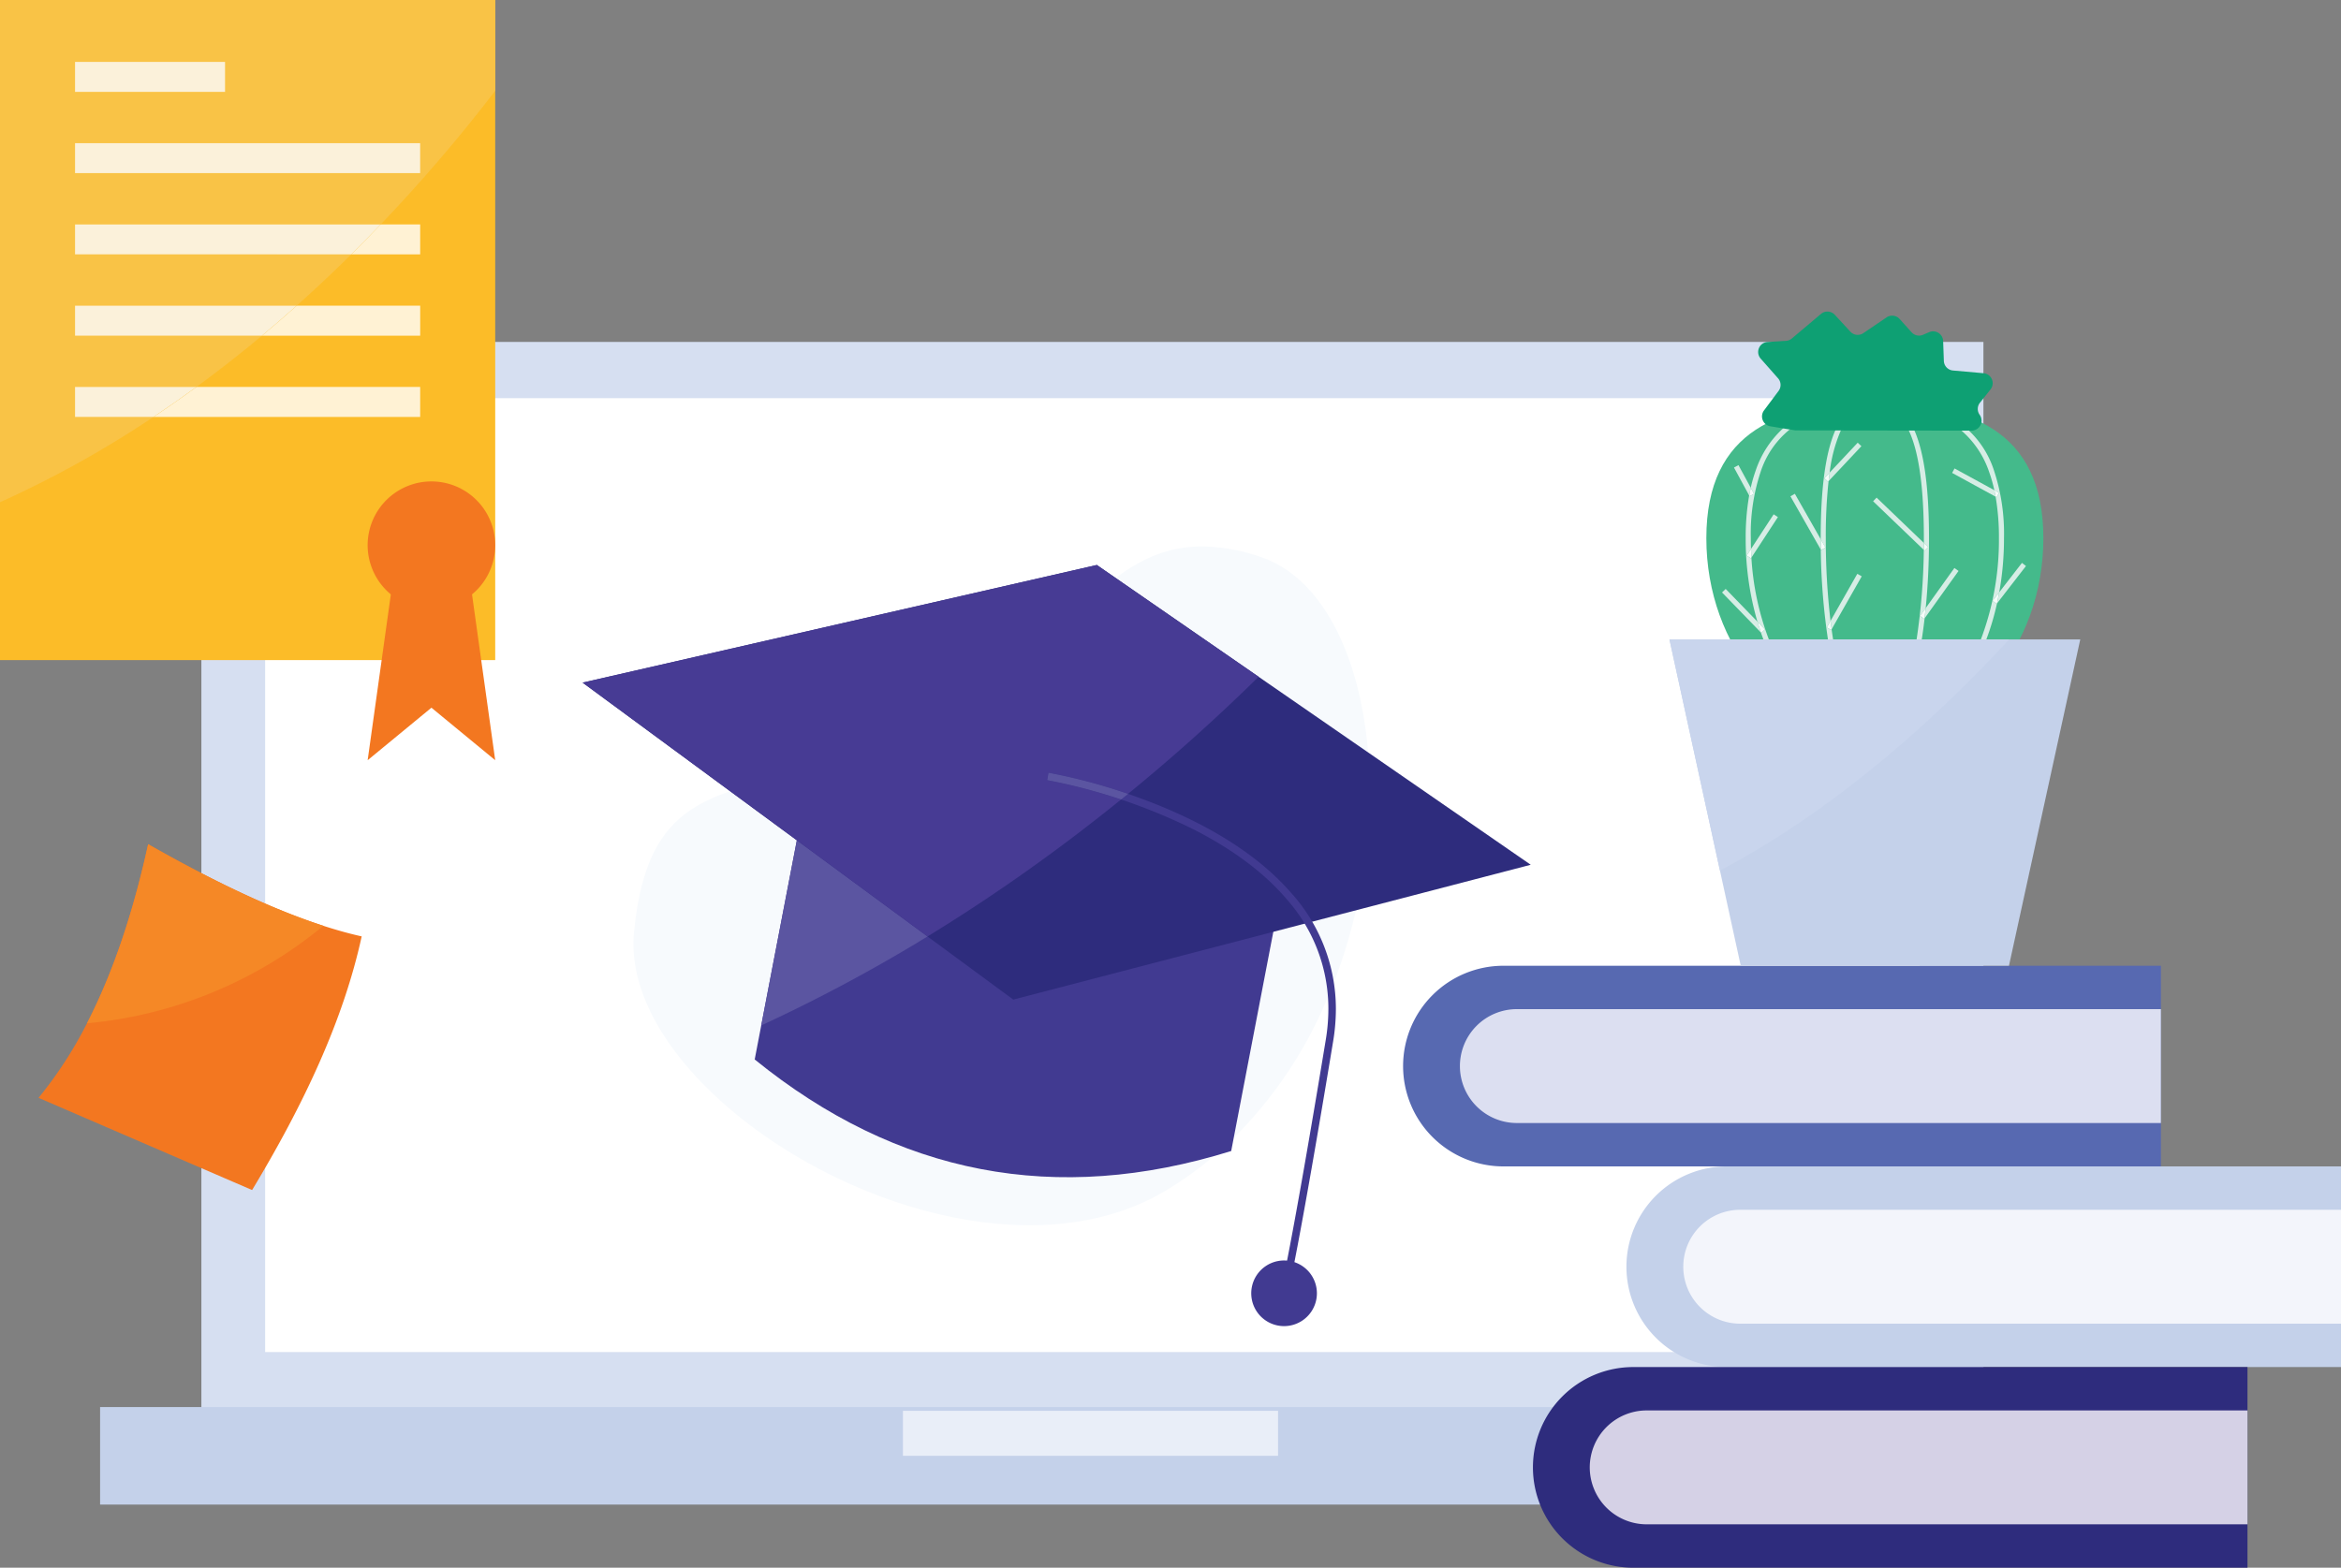 <svg xmlns="http://www.w3.org/2000/svg" width="402.506" height="269.628" viewBox="0 0 402.506 269.628">
  <rect x="0" y="0" width="402.506" height="269.628" fill="#808080" stroke="none"/>
  <g id="Grupo_1820" data-name="Grupo 1820" transform="translate(-12.494 420.189)">
    <path id="Trazado_5453" data-name="Trazado 5453" d="M73.047-135.255h306.4V-326.833H73.047Z" transform="translate(-25.928 -34.549)" fill="#d6dff1"/>
    <path id="Trazado_5454" data-name="Trazado 5454" d="M90.047-147.777H374.511V-311.833H90.047Z" transform="translate(-31.963 -39.873)" fill="#fff"/>
    <path id="Trazado_5455" data-name="Trazado 5455" d="M46.047-26.062H386.63V-42.833H46.047Z" transform="translate(-16.345 -135.357)" fill="#c4d1ea"/>
    <path id="Trazado_5456" data-name="Trazado 5456" d="M260.047-34.092h64.5v-7.741h-64.5Z" transform="translate(-92.306 -135.712)" fill="#e9eef8"/>
    <path id="Trazado_5457" data-name="Trazado 5457" d="M19.369-304.472h85.146V-418H19.369Z" transform="translate(-6.875 -2.189)" fill="#fcbc28"/>
    <path id="Trazado_5458" data-name="Trazado 5458" d="M124.842-353.007H112.984q2.62-2.593,5.073-5.16h6.786Z" transform="translate(-40.104 -23.427)" fill="#fff2d4"/>
    <path id="Trazado_5459" data-name="Trazado 5459" d="M116.4-331.34h-27.2q3.068-2.562,5.973-5.16H116.4Z" transform="translate(-31.66 -31.118)" fill="#fff2d4"/>
    <path id="Trazado_5460" data-name="Trazado 5460" d="M106.136-309.673H60.284q3.784-2.521,7.386-5.16h38.467Z" transform="translate(-21.398 -38.808)" fill="#fff2d4"/>
    <path id="Trazado_5461" data-name="Trazado 5461" d="M532.148-287.278c0,18.762-12.972,33.972-28.973,33.972S474.2-268.516,474.2-287.278,487.173-310.5,503.175-310.5,532.148-306.041,532.148-287.278Z" transform="translate(-168.321 -40.347)" fill="#44ba8b"/>
    <path id="Trazado_5462" data-name="Trazado 5462" d="M506.236-310.247a33.184,33.184,0,0,1,8.284-.93,6.806,6.806,0,0,0-2.571.478C509.982-310.634,508.071-310.489,506.236-310.247Z" transform="translate(-179.692 -40.106)" fill="#fff"/>
    <path id="Trazado_5463" data-name="Trazado 5463" d="M531.661-309.818c-.2-.027-.408-.052-.613-.077v-.073Q531.357-309.9,531.661-309.818Z" transform="translate(-188.499 -40.535)" fill="#f6f9fc"/>
    <path id="Trazado_5464" data-name="Trazado 5464" d="M526.829-310.324c-1.646-.2-3.35-.317-5.1-.375a6.817,6.817,0,0,0-2.567-.478,34.219,34.219,0,0,1,7.667.779Z" transform="translate(-184.28 -40.106)" fill="#fff"/>
    <path id="Trazado_5465" data-name="Trazado 5465" d="M526.061-269.84h-.937a48.445,48.445,0,0,0,3.106-17.416,40.9,40.9,0,0,0-.572-7.139l.182.1.419-.767-.821-.449a24.761,24.761,0,0,0-.893-3.14A16.332,16.332,0,0,0,522-305.574c-3.02-2.656-6.984-3.906-11.462-4.311a6.088,6.088,0,0,0-1.048-.551c1.749.058,3.454.179,5.1.375.206.025.41.05.613.077a19.959,19.959,0,0,1,4.062,1.518,16.4,16.4,0,0,1,8.1,9.518,34.538,34.538,0,0,1,1.736,11.692,52.479,52.479,0,0,1-.816,9.288l-1.14,1.472.691.535.063-.08A45.247,45.247,0,0,1,526.061-269.84Zm-37.391,0h-.936q-.223-.59-.432-1.2l.07.073.628-.609-1.3-1.337a50.779,50.779,0,0,1-2.013-14.348,41.763,41.763,0,0,1,.6-7.351l.075.137.768-.418-.572-1.052a25.358,25.358,0,0,1,.871-3.008,17.22,17.22,0,0,1,4.788-7.283,17.728,17.728,0,0,1,7.373-3.753c1.835-.243,3.746-.387,5.714-.452a6.113,6.113,0,0,0-1.048.551,22.779,22.779,0,0,0-8.329,2.2,15.511,15.511,0,0,0-7.675,9.037,33.667,33.667,0,0,0-1.685,11.4q0,.936.032,1.858l-.737,1.129.732.478.077-.119A47.308,47.308,0,0,0,488.67-269.84Z" transform="translate(-172.044 -40.369)" fill="#d6ede5"/>
    <path id="Trazado_5466" data-name="Trazado 5466" d="M519.133-311.177h0Zm-.054,0h0Z" transform="translate(-184.251 -40.106)" fill="#fff"/>
    <path id="Trazado_5467" data-name="Trazado 5467" d="M522.056-269.622h-.885a111.653,111.653,0,0,0,1.243-15.4l.136.131.6-.631-.728-.7q0-.406,0-.816c0-7.012-.558-12.006-1.5-15.478s-2.256-5.409-3.724-6.39a5.6,5.6,0,0,0-3.209-.916,5.6,5.6,0,0,0-3.209.916,7.961,7.961,0,0,0-2.666,3.406,25.922,25.922,0,0,0-1.891,7.164l-.924.984.637.6.1-.1a87.654,87.654,0,0,0-.477,9.82,119.475,119.475,0,0,0,.815,14.22l-.646,1.136.76.432.072-.126c.054.4.111.794.17,1.184q.043.287.087.571h-.884a112.88,112.88,0,0,1-1.233-15.444l.043.075.76-.432-.817-1.435c0-.059,0-.119,0-.179,0-7.059.559-12.115,1.53-15.707s2.365-5.736,4.081-6.888l.052-.035c1.179-.107,2.394-.155,3.635-.155H514c1.245,0,2.462.048,3.644.155l.052.035a8.822,8.822,0,0,1,2.972,3.764c1.65,3.568,2.635,9.418,2.638,18.831,0,4.232-.2,8.283-.569,12.024l-.967,1.351.711.508.067-.093q-.19,1.638-.422,3.184C522.1-269.915,522.078-269.768,522.056-269.622Z" transform="translate(-179.143 -40.587)" fill="#d6ede5"/>
    <path id="Trazado_5468" data-name="Trazado 5468" d="M515.094-310.7a6.8,6.8,0,0,1,2.57-.478h.054a6.817,6.817,0,0,1,2.567.478q-1.283-.042-2.6-.041T515.094-310.7Z" transform="translate(-182.836 -40.106)" fill="#fff"/>
    <path id="Trazado_5469" data-name="Trazado 5469" d="M520.757-309.908c-1.182-.107-2.4-.155-3.644-.155H517.1c-1.241,0-2.456.048-3.635.155a6.108,6.108,0,0,1,1.048-.551q1.283-.042,2.6-.041t2.6.041A6.09,6.09,0,0,1,520.757-309.908Z" transform="translate(-182.259 -40.347)" fill="#f7fbfa"/>
    <path id="Trazado_5470" data-name="Trazado 5470" d="M498.81-334.521l-5.02,4.23a1.72,1.72,0,0,1-1,.4l-3.165.195a1.722,1.722,0,0,0-1.186,2.859l2.99,3.388a1.723,1.723,0,0,1,.089,2.171l-2.506,3.354a1.723,1.723,0,0,0,1.1,2.732l4.153.679a1.711,1.711,0,0,0,.276.023l30.148.043a1.723,1.723,0,0,0,1.4-2.727,1.722,1.722,0,0,1,.052-2.078l1.817-2.283a1.723,1.723,0,0,0-1.2-2.789l-5.255-.466a1.723,1.723,0,0,1-1.569-1.654l-.123-3.422a1.723,1.723,0,0,0-2.4-1.521l-1.059.455a1.724,1.724,0,0,1-1.962-.43l-2.06-2.289a1.723,1.723,0,0,0-2.248-.273l-3.99,2.707a1.724,1.724,0,0,1-2.234-.257l-2.675-2.9A1.722,1.722,0,0,0,498.81-334.521Z" transform="translate(-173.219 -31.676)" fill="#0ea073"/>
    <path id="Trazado_5471" data-name="Trazado 5471" d="M551.68-260.948q.211-.952.387-1.927l3.9-5.04.692.535Z" transform="translate(-195.823 -55.462)" fill="#d6ede5"/>
    <path id="Trazado_5472" data-name="Trazado 5472" d="M551.2-258.094l-.691-.535,1.14-1.472q-.176.975-.387,1.927Z" transform="translate(-195.408 -58.236)" fill="#f7fbfa"/>
    <path id="Trazado_5473" data-name="Trazado 5473" d="M547.188-288.239l-7.478-4.088.419-.768,6.839,3.739Q547.087-288.811,547.188-288.239Z" transform="translate(-191.574 -46.525)" fill="#d6ede5"/>
    <path id="Trazado_5474" data-name="Trazado 5474" d="M551.364-286.082l-.182-.1q-.1-.572-.22-1.117l.821.449Z" transform="translate(-195.568 -48.582)" fill="#f7fbfa"/>
    <path id="Trazado_5475" data-name="Trazado 5475" d="M532.37-257.891q.1-.872.189-1.767l4.937-6.9.711.508Z" transform="translate(-188.968 -55.943)" fill="#d6ede5"/>
    <path id="Trazado_5476" data-name="Trazado 5476" d="M531.875-254l-.711-.508.967-1.351q-.088.895-.189,1.767Z" transform="translate(-188.54 -59.742)" fill="#f7fbfa"/>
    <path id="Trazado_5477" data-name="Trazado 5477" d="M527.369-276.326l-8.72-8.365.6-.631,8.128,7.8Q527.378-276.924,527.369-276.326Z" transform="translate(-184.098 -49.284)" fill="#d6ede5"/>
    <path id="Trazado_5478" data-name="Trazado 5478" d="M532.3-271.9l-.136-.131q.009-.6.013-1.2l.728.7Z" transform="translate(-188.896 -53.574)" fill="#f7fbfa"/>
    <path id="Trazado_5479" data-name="Trazado 5479" d="M507.495-255.467q-.1-.712-.186-1.442l4.6-8.093.76.432Z" transform="translate(-180.073 -56.496)" fill="#d6ede5"/>
    <path id="Trazado_5480" data-name="Trazado 5480" d="M507.067-250.887l-.76-.432.646-1.136q.089.73.186,1.442Z" transform="translate(-179.717 -60.95)" fill="#f7fbfa"/>
    <path id="Trazado_5481" data-name="Trazado 5481" d="M501.838-276.732l-5.225-9.179.76-.432,4.451,7.819Q501.825-277.622,501.838-276.732Z" transform="translate(-176.276 -48.921)" fill="#d6ede5"/>
    <path id="Trazado_5482" data-name="Trazado 5482" d="M504.748-272.355l-.043-.075q-.014-.89-.014-1.793l.817,1.435Z" transform="translate(-179.144 -53.224)" fill="#f7fbfa"/>
    <path id="Trazado_5483" data-name="Trazado 5483" d="M506.786-293.359q.087-.767.189-1.478l4.813-5.127.637.6Z" transform="translate(-179.887 -44.086)" fill="#d6ede5"/>
    <path id="Trazado_5484" data-name="Trazado 5484" d="M506.283-290.434l-.637-.6.924-.984q-.1.712-.189,1.478Z" transform="translate(-179.483 -46.908)" fill="#f7fbfa"/>
    <path id="Trazado_5485" data-name="Trazado 5485" d="M485.063-253.477l-6.681-6.886.627-.609,5.454,5.622Q484.745-254.4,485.063-253.477Z" transform="translate(-169.805 -57.927)" fill="#d6ede5"/>
    <path id="Trazado_5486" data-name="Trazado 5486" d="M488.48-250.311l-.07-.073q-.317-.92-.6-1.873l1.3,1.337Z" transform="translate(-173.152 -61.02)" fill="#f7fbfa"/>
    <path id="Trazado_5487" data-name="Trazado 5487" d="M486.168-273.416q-.047-.738-.073-1.487l3.9-5.967.732.478Z" transform="translate(-172.543 -50.864)" fill="#d6ede5"/>
    <path id="Trazado_5488" data-name="Trazado 5488" d="M485.685-270.013l-.732-.478.737-1.129q.026.749.073,1.487Z" transform="translate(-172.138 -54.147)" fill="#f7fbfa"/>
    <path id="Trazado_5489" data-name="Trazado 5489" d="M484.177-288.769l-2.611-4.8.768-.418,2.114,3.888Q484.3-289.453,484.177-288.769Z" transform="translate(-170.935 -46.207)" fill="#d6ede5"/>
    <path id="Trazado_5490" data-name="Trazado 5490" d="M485.689-286.493l-.075-.137q.123-.684.27-1.333l.572,1.052Z" transform="translate(-172.372 -48.346)" fill="#f7fbfa"/>
    <path id="Trazado_5491" data-name="Trazado 5491" d="M410.623-125.99H523.667V-160.5H410.623a17.255,17.255,0,0,0-17.255,17.255A17.255,17.255,0,0,0,410.623-125.99Z" transform="translate(-139.629 -93.59)" fill="#5769b1"/>
    <path id="Trazado_5492" data-name="Trazado 5492" d="M529.042-129.346H418.307a9.793,9.793,0,0,1-9.794-9.793,9.794,9.794,0,0,1,9.794-9.794H529.042Z" transform="translate(-145.005 -97.696)" fill="#dcdff1"/>
    <path id="Trazado_5493" data-name="Trazado 5493" d="M535-247.5l-12.256,56.119H476.624l-3.574-16.371L464.368-247.5Z" transform="translate(-164.831 -62.709)" fill="#c4d1ea"/>
    <path id="Trazado_5494" data-name="Trazado 5494" d="M470.159-72.49h105.6V-107h-105.6A17.255,17.255,0,0,0,452.9-89.745,17.255,17.255,0,0,0,470.159-72.49Z" transform="translate(-160.762 -112.58)" fill="#c4d1ea"/>
    <path id="Trazado_5495" data-name="Trazado 5495" d="M581.137-75.846H477.843a9.794,9.794,0,0,1-9.794-9.794,9.794,9.794,0,0,1,9.794-9.794H581.137Z" transform="translate(-166.137 -116.686)" fill="#f3f5fb"/>
    <path id="Trazado_5496" data-name="Trazado 5496" d="M445.231-18.99h105.6V-53.5h-105.6a17.255,17.255,0,0,0-17.255,17.255A17.255,17.255,0,0,0,445.231-18.99Z" transform="translate(-151.913 -131.57)" fill="#2e2c7d"/>
    <path id="Trazado_5497" data-name="Trazado 5497" d="M556.21-22.346H452.916a9.794,9.794,0,0,1-9.794-9.794,9.794,9.794,0,0,1,9.794-9.794H556.21Z" transform="translate(-157.289 -135.676)" fill="#d5d1e6"/>
    <path id="Trazado_5498" data-name="Trazado 5498" d="M85.205-177.055c-3.141,14.449-10.024,29.008-18.842,43.624L29.648-149.286a71.463,71.463,0,0,0,8.328-12.823c4.521-8.779,7.96-19.151,10.514-30.8C59.41-186.7,69.576-181.8,78.62-178.874,80.89-178.139,83.083-177.526,85.205-177.055Z" transform="translate(-10.524 -82.086)" fill="#f37720"/>
    <path id="Trazado_5499" data-name="Trazado 5499" d="M256.334-155.553c-32.577,0-70.325-27.144-68.021-50.435,1.571-15.88,7.2-20.991,16.529-24.213l11.466,8.442-6.121,31.839-1.122,5.851q24.969,20.255,53.828,20.255A92.648,92.648,0,0,0,288-167.44a62.315,62.315,0,0,1-8.1,5.832C272.931-157.389,264.807-155.553,256.334-155.553Zm35.087-15.007,6.814-35.461,5.36-1.4a27.6,27.6,0,0,1,4.035,12.593A74.6,74.6,0,0,1,291.421-170.56Zm17.227-26.78a28.968,28.968,0,0,0-3.752-10.419l7.542-1.965A90.659,90.659,0,0,1,308.648-197.34Zm5.875-39.542-18.811-13-24.583-16.988c4.349-3.274,9-5.425,14.871-5.425a31.724,31.724,0,0,1,10.035,1.8C306.65-266.953,313.156-253.508,314.523-236.882Z" transform="translate(-66.807 -53.907)" fill="#f7fafd"/>
    <path id="Trazado_5500" data-name="Trazado 5500" d="M311.554-193.114l-.4,2.09-1.445,7.521-7.243,37.7q-45.177,14.068-81.928-15.745l1.122-5.851,6.121-31.839,1.845-9.618,45.96,8.831,32.742,6.3Z" transform="translate(-78.282 -76.424)" fill="#413a91"/>
    <path id="Trazado_5501" data-name="Trazado 5501" d="M337.683-215.8l-38.25,9.965-6.006,1.568-44.714,11.656-14.746-10.857L211.5-220.007l-36.832-27.118,88.41-20.235L290.9-248.131Z" transform="translate(-62 -55.659)" fill="#2e2c7d"/>
    <path id="Trazado_5502" data-name="Trazado 5502" d="M298.515-210.688l.133.023A98.659,98.659,0,0,1,323.91-202.1c5.863,3.012,11.617,6.956,15.884,12.011a28.373,28.373,0,0,1,7.059,18.733A32.824,32.824,0,0,1,346.4-166c-2.993,18.141-4.944,29-6.145,35.325-.6,3.161-1.014,5.187-1.277,6.421-.131.617-.225,1.035-.285,1.3-.03.132-.052.224-.066.283l-.02.083,1.251.317c.01-.04,1.826-7.219,7.816-43.517a34.127,34.127,0,0,0,.468-5.565,29.8,29.8,0,0,0-7.8-20.068c-7-7.988-17.395-13.093-26.04-16.234a98.72,98.72,0,0,0-15.578-4.3Z" transform="translate(-105.96 -75.324)" fill="#413a91"/>
    <path id="Trazado_5503" data-name="Trazado 5503" d="M364.077-75.208a5.644,5.644,0,0,1-6.608,4.478,5.643,5.643,0,0,1-4.477-6.607,5.645,5.645,0,0,1,6.608-4.479A5.644,5.644,0,0,1,364.077-75.208Z" transform="translate(-125.26 -121.483)" fill="#413a91"/>
    <path id="Trazado_5504" data-name="Trazado 5504" d="M139.3-278.671a10.966,10.966,0,0,1-10.966,10.966,10.966,10.966,0,0,1-10.966-10.966,10.966,10.966,0,0,1,10.966-10.966A10.966,10.966,0,0,1,139.3-278.671Z" transform="translate(-41.661 -47.752)" fill="#f37720"/>
    <path id="Trazado_5505" data-name="Trazado 5505" d="M139.3-231.384l-10.966-9.031-10.966,9.031,4.086-29.221h13.761Z" transform="translate(-41.661 -58.057)" fill="#f37720"/>
    <path id="Trazado_5506" data-name="Trazado 5506" d="M19.369-331.622V-418h85.146v15.61a278.212,278.212,0,0,1-19.687,22.985H32.269v5.16H79.755c-2.965,2.934-6.09,5.885-9.372,8.816H32.269v5.16H64.41c-3.59,3-7.347,5.952-11.263,8.816H32.269v5.16H45.761A182.024,182.024,0,0,1,19.369-331.622Zm12.9-56.6H91.613v-5.16H32.269Zm0-13.976h25.8v-5.16h-25.8Z" transform="translate(-6.875 -2.189)" fill="#f9c346"/>
    <path id="Trazado_5507" data-name="Trazado 5507" d="M39.368-396.34h25.8v-5.16h-25.8Z" transform="translate(-13.974 -8.045)" fill="#fbf1da"/>
    <path id="Trazado_5508" data-name="Trazado 5508" d="M39.368-374.673H98.712v-5.16H39.368Z" transform="translate(-13.974 -15.736)" fill="#fbf1da"/>
    <path id="Trazado_5509" data-name="Trazado 5509" d="M86.853-353.007H39.368v-5.16H91.926Q89.474-355.6,86.853-353.007Z" transform="translate(-13.974 -23.427)" fill="#fbf1da"/>
    <path id="Trazado_5510" data-name="Trazado 5510" d="M71.508-331.34H39.368v-5.16H77.481Q74.576-333.9,71.508-331.34Z" transform="translate(-13.974 -31.118)" fill="#fbf1da"/>
    <path id="Trazado_5511" data-name="Trazado 5511" d="M52.86-309.673H39.368v-5.16H60.245Q56.641-312.2,52.86-309.673Z" transform="translate(-13.974 -38.808)" fill="#fbf1da"/>
    <path id="Trazado_5512" data-name="Trazado 5512" d="M222.278-162.111,228.4-193.95l22.467,16.538A278.32,278.32,0,0,1,222.278-162.111Z" transform="translate(-78.899 -81.717)" fill="#5b55a1"/>
    <path id="Trazado_5513" data-name="Trazado 5513" d="M233.967-203.469,211.5-220.007l-36.832-27.118,88.41-20.235L290.9-248.131c-6.35,6.243-13.859,13.115-22.461,20.14a96.794,96.794,0,0,0-13.676-3.634l-.213,1.273.133.023a96.392,96.392,0,0,1,12.571,3.3q-3.838,3.1-7.954,6.235C251.576-214.931,243.114-209.067,233.967-203.469Z" transform="translate(-62 -55.659)" fill="#473b94"/>
    <path id="Trazado_5514" data-name="Trazado 5514" d="M311.219-207.365a96.394,96.394,0,0,0-12.571-3.3l-.133-.023.214-1.273a96.8,96.8,0,0,1,13.676,3.634l-.592.482Z" transform="translate(-105.96 -75.324)" fill="#5b55a1"/>
    <path id="Trazado_5515" data-name="Trazado 5515" d="M473.05-207.752,464.368-247.5h58.409C510.85-234.593,493.537-218.582,473.05-207.752Z" transform="translate(-164.831 -62.709)" fill="#c9d5ed"/>
    <path id="Trazado_5516" data-name="Trazado 5516" d="M42.558-162.109c4.521-8.779,7.96-19.151,10.514-30.8C63.993-186.7,74.158-181.8,83.2-178.874A74.412,74.412,0,0,1,42.558-162.109Z" transform="translate(-15.106 -82.086)" fill="#f58826"/>
  </g>
</svg>
